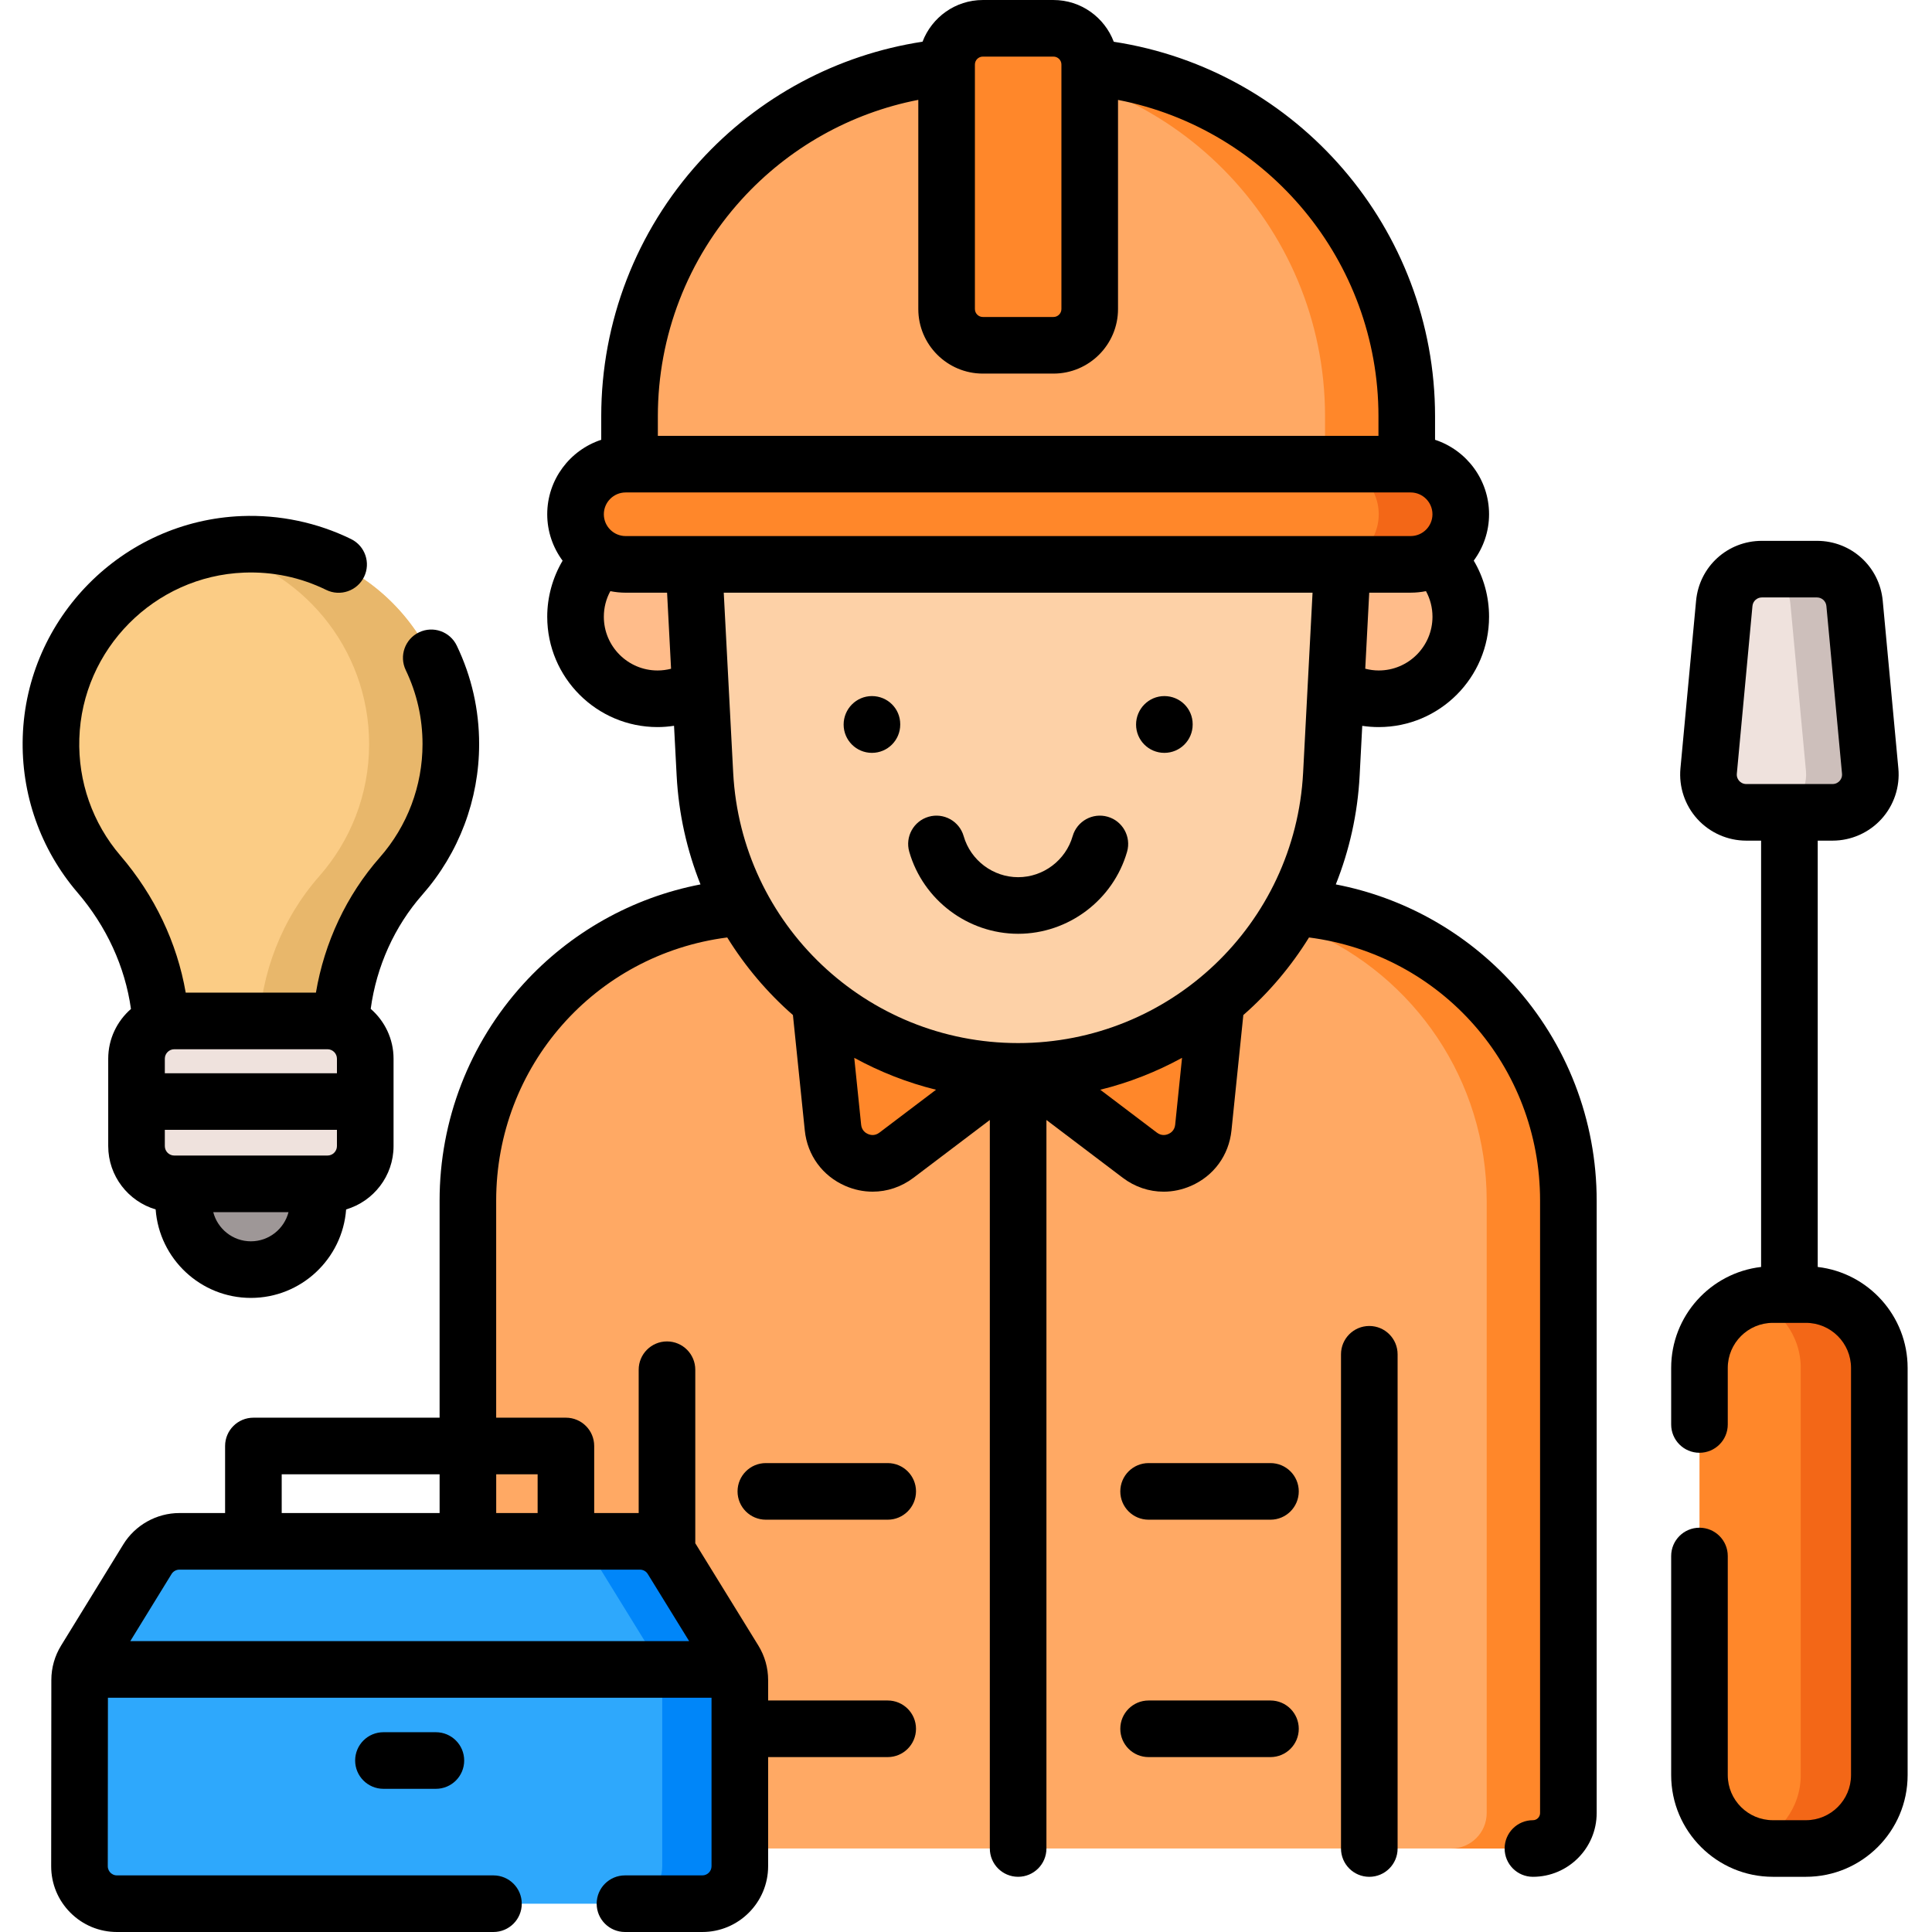 <svg height="512pt" viewBox="-6 0 512 512" width="512pt" xmlns="http://www.w3.org/2000/svg"><path d="m381.117 163.449c0 12.004-9.73 21.734-21.734 21.734-12.004 0-21.734-9.73-21.734-21.734 0-12.004 9.73-21.734 21.734-21.734 12.004 0 21.734 9.73 21.734 21.734zm0 0" fill="#ffbc8a"/><path d="m189.996 163.449c0 12.004-9.734 21.734-21.738 21.734-12.004 0-21.734-9.73-21.734-21.734 0-12.004 9.73-21.734 21.734-21.734 12.004 0 21.738 9.73 21.738 21.734zm0 0" fill="#ffbc8a"/><path d="m409.645 318.172v162.305c0 5.188-4.207 9.395-9.395 9.395h-272.855c-5.191 0-9.398-4.203-9.398-9.395v-162.305c0-31.938 19.246-59.387 46.762-71.387 9.516-4.148 20.031-6.449 31.074-6.449h135.977c4.254 0 8.43.336 12.5 1.004 6.504 1.047 12.719 2.898 18.574 5.445.027.012.047.02.074.039 27.48 12.004 46.688 39.441 46.688 71.348zm0 0" fill="#ffa964"/><g fill="#ff872a"><path d="m210.059 253.191 4.688 45.637c.84 8.16 10.285 12.27 16.824 7.312l32.25-24.418v-28.531zm0 0"/><path d="m317.586 253.191-4.691 45.637c-.84 8.16-10.281 12.27-16.824 7.312l-32.246-24.418v-28.531zm0 0"/><path d="m409.645 318.176v162.305c0 5.184-4.207 9.395-9.395 9.395h-21.656c5.184 0 9.395-4.211 9.395-9.395v-162.305c0-31.934-19.242-59.387-46.762-71.387-5.852-2.555-12.07-4.402-18.574-5.445-4.066-.668-8.246-1.008-12.504-1.008h21.656c4.258 0 8.438.34 12.504 1.008 6.504 1.043 12.723 2.891 18.574 5.445 27.52 12 46.762 39.453 46.762 71.387zm0 0"/></g><path d="m263.82 283.926c-44.219 0-80.699-34.621-83.012-78.777l-3.164-60.492c-1.344-25.672 19.109-47.227 44.816-47.227h82.719c25.707 0 46.164 21.555 44.82 47.227l-3.168 60.492c-2.312 44.156-38.793 78.777-83.012 78.777zm0 0" fill="#fdd1a7"/><path d="m366.805 136.285h-205.969v-25.977c0-51.32 41.605-92.926 92.93-92.926h20.109c51.324 0 92.93 41.605 92.93 92.926zm0 0" fill="#ffa964"/><path d="m366.801 110.312v25.969h-21.652v-25.969c0-51.07-41.184-92.5-92.148-92.918.258-.008.508-.008.77-.008h20.105c51.328 0 92.926 41.598 92.926 92.926zm0 0" fill="#ff872a"/><path d="m367.84 149.562h-208.039c-7.332 0-13.277-5.945-13.277-13.277 0-7.336 5.945-13.281 13.277-13.281h208.039c7.332 0 13.281 5.945 13.281 13.281 0 7.332-5.949 13.277-13.281 13.277zm0 0" fill="#ff872a"/><path d="m381.117 136.281c0 3.672-1.484 6.988-3.891 9.398-2.402 2.398-5.719 3.879-9.387 3.879h-21.746c3.668 0 6.988-1.48 9.395-3.879 2.41-2.41 3.891-5.727 3.891-9.398 0-7.328-5.945-13.273-13.285-13.273h21.746c7.336 0 13.277 5.945 13.277 13.273zm0 0" fill="#f36717"/><path d="m273.18 91.504h-18.719c-5.305 0-9.605-4.301-9.605-9.605v-64.793c0-5.305 4.301-9.605 9.605-9.605h18.715c5.309 0 9.609 4.301 9.609 9.605v64.793c0 5.305-4.301 9.605-9.605 9.605zm0 0" fill="#ff872a"/><path d="m163.594 408.473h-122.059c-3.449 0-6.656 1.789-8.461 4.73l-16.496 26.824c-.961 1.562-1.469 3.363-1.469 5.195l-.043 49.336c-.004 5.488 4.445 9.941 9.934 9.941h155.129c5.488 0 9.938-4.445 9.938-9.934v-49.332c0-1.84-.512-3.645-1.48-5.211l-16.535-26.828c-1.805-2.938-5.008-4.723-8.457-4.723zm0 0" fill="#2ea8fc"/><path d="m190.062 445.23v49.332c0 5.496-4.441 9.934-9.934 9.934h-20.562c5.492 0 9.934-4.441 9.934-9.934v-49.332c0-1.84-.508-3.648-1.473-5.207l-16.539-26.832c-1.809-2.934-5.008-4.719-8.453-4.719h20.562c3.445 0 6.645 1.785 8.453 4.719l16.543 26.832c.961 1.559 1.469 3.367 1.469 5.207zm0 0" fill="#0086f9"/><path d="m472.598 489.871h-8.766c-10.742 0-19.449-8.707-19.449-19.449v-107.902c0-10.742 8.707-19.449 19.449-19.449h8.766c10.742 0 19.449 8.707 19.449 19.449v107.902c0 10.742-8.711 19.449-19.449 19.449zm0 0" fill="#ff872a"/><path d="m492.047 362.516v107.91c0 10.742-8.711 19.449-19.453 19.449h-8.758c-2.109 0-4.145-.34-6.035-.961 7.789-2.543 13.414-9.859 13.414-18.488v-107.91c0-8.629-5.625-15.945-13.414-18.488 1.891-.621 3.926-.961 6.035-.961h8.758c10.742 0 19.453 8.707 19.453 19.449zm0 0" fill="#f36717"/><path d="m460.914 150.828h14.598c5.172 0 9.488 3.938 9.969 9.082l4.141 44.43c.547 5.867-4.074 10.938-9.969 10.938h-22.875c-5.898 0-10.516-5.07-9.969-10.938l4.141-44.43c.48-5.145 4.797-9.082 9.965-9.082zm0 0" fill="#efe2dd"/><path d="m479.656 215.273h-17.016c5.887 0 10.512-5.066 9.961-10.93l-4.137-44.438c-.438-4.734-4.141-8.449-8.758-9 .402-.059.801-.078 1.211-.078h14.594c5.168 0 9.492 3.934 9.973 9.078l4.133 44.438c.551 5.863-4.074 10.93-9.961 10.93zm0 0" fill="#cdbfbb"/><path d="m78.301 318.648c0 9.836-7.977 17.812-17.812 17.812-9.84 0-17.816-7.977-17.816-17.812 0-9.84 7.977-17.812 17.816-17.812 9.836 0 17.812 7.973 17.812 17.812zm0 0" fill="#9e9797"/><path d="m58.344 144.254c-27.59 1.09-49.961 23.664-50.82 51.262-.43 13.805 4.43 26.469 12.703 36.125 9.957 11.617 15.953 26.07 16.508 41.297h47.504c.52-15.012 6.102-29.461 16.051-40.77 8.207-9.328 13.188-21.562 13.188-34.969 0-29.973-24.895-54.137-55.133-52.945zm0 0" fill="#fbcc85"/><path d="m113.473 197.195c0 13.406-4.977 25.648-13.184 34.977-9.949 11.305-15.535 25.758-16.055 40.762h-21.645c.512-15.004 6.098-29.457 16.047-40.762 8.207-9.328 13.184-21.57 13.184-34.977 0-25.555-18.09-46.887-42.164-51.871 2.824-.59 5.727-.953 8.691-1.07 30.238-1.191 55.125 22.973 55.125 52.941zm0 0" fill="#e8b76b"/><path d="m80.785 313.73h-40.594c-5.531 0-10.012-4.48-10.012-10.008v-23.152c0-5.527 4.48-10.012 10.012-10.012h40.594c5.527 0 10.008 4.484 10.008 10.012v23.152c0 5.527-4.48 10.008-10.008 10.008zm0 0" fill="#efe2dd"/><path d="m356.879 351.398c-4.145 0-7.5 3.359-7.5 7.5v130.977c0 4.145 3.355 7.5 7.5 7.5 4.141 0 7.5-3.355 7.5-7.5v-130.977c0-4.141-3.359-7.5-7.5-7.5zm0 0"/><path d="m348 234.379c3.582-8.98 5.789-18.672 6.32-28.84l.691-13.18c1.438.215 2.895.324 4.371.324 16.121 0 29.234-13.113 29.234-29.234 0-5.32-1.414-10.422-4.059-14.879 2.539-3.445 4.059-7.688 4.059-12.285 0-9.199-6.012-17.012-14.312-19.738v-6.234c0-49.621-36.422-91.801-85.141-99.246-2.449-6.457-8.68-11.066-15.984-11.066h-18.719c-7.293 0-13.52 4.602-15.977 11.047-22.672 3.469-43.492 14.609-59.055 31.738-16.824 18.512-26.094 42.492-26.094 67.527v6.234c-8.297 2.727-14.312 10.539-14.312 19.738 0 4.605 1.523 8.855 4.074 12.305-2.641 4.477-4.074 9.609-4.074 14.859 0 16.121 13.113 29.234 29.234 29.234 1.465 0 2.926-.121 4.371-.34l.691 13.191c.531 10.168 2.742 19.863 6.32 28.844-18.016 3.469-34.484 12.676-46.973 26.414-14.297 15.73-22.168 36.109-22.168 57.383v57.527h-49.344c-4.145 0-7.5 3.355-7.5 7.5v17.77h-12.121c-6.016 0-11.703 3.18-14.852 8.301l-16.492 26.824c-1.688 2.746-2.582 5.898-2.582 9.121l-.043 49.332c-.004 4.66 1.809 9.043 5.102 12.34 3.293 3.293 7.676 5.109 12.336 5.109h99.773c4.141 0 7.5-3.355 7.5-7.5s-3.359-7.5-7.5-7.5h-99.777c-.875 0-1.453-.445-1.723-.715-.266-.266-.711-.844-.711-1.723l.039-44.645h159.961v44.645c0 1.344-1.094 2.438-2.438 2.438h-20.5c-4.141 0-7.5 3.355-7.5 7.5 0 4.141 3.359 7.5 7.5 7.5h20.5c9.613 0 17.438-7.82 17.438-17.438v-28.914h31.688c4.141 0 7.5-3.359 7.5-7.5 0-4.145-3.359-7.5-7.5-7.5h-31.688v-5.418c0-3.23-.898-6.395-2.594-9.145l-16.535-26.828c-.055-.094-.117-.176-.176-.266v-46c0-4.141-3.355-7.5-7.5-7.5-4.141 0-7.5 3.359-7.5 7.5v37.98h-11.789v-17.77c0-4.145-3.355-7.5-7.5-7.5h-18.477v-57.527c0-35.594 26.195-65.23 61.234-69.738 4.766 7.703 10.637 14.633 17.41 20.562l3.145 30.594c.676 6.562 4.691 12.055 10.746 14.688 2.352 1.023 4.805 1.523 7.238 1.523 3.836 0 7.609-1.246 10.828-3.684l20.223-15.312v193.062c0 4.145 3.355 7.5 7.5 7.5 4.141 0 7.5-3.355 7.5-7.5v-193.062l20.223 15.312c3.215 2.438 6.992 3.688 10.828 3.688 2.43 0 4.887-.504 7.238-1.527 6.051-2.629 10.066-8.121 10.746-14.688l3.145-30.594c6.77-5.926 12.641-12.859 17.406-20.559 35.043 4.508 61.234 34.145 61.234 69.738v162.301c0 1.043-.852 1.895-1.895 1.895-4.145 0-7.5 3.359-7.5 7.5 0 4.145 3.355 7.5 7.5 7.5 9.316 0 16.895-7.578 16.895-16.895v-162.301c0-21.273-7.875-41.652-22.172-57.383-12.484-13.742-28.949-22.949-46.969-26.418zm-279.344 156.324h41.844v10.27h-41.844zm-29.191 26.426c.438-.715 1.23-1.156 2.07-1.156h122.059c.855 0 1.629.434 2.074 1.156l10.965 17.789h-148.105zm97.012-26.426v10.27h-10.977v-10.27zm23.324-248.641c-3.188 0-5.777-2.594-5.777-5.777 0-3.188 2.594-5.781 5.777-5.781h208.039c3.188 0 5.777 2.594 5.777 5.781s-2.59 5.777-5.777 5.777zm199.582 35.621c-1.223 0-2.418-.168-3.578-.469l1.055-20.152h10.98c1.391 0 2.746-.141 4.059-.402 1.121 2.059 1.723 4.375 1.723 6.789-.004 7.848-6.387 14.234-14.238 14.234zm-107.023-160.578c0-1.16.941-2.105 2.102-2.105h18.719c1.16 0 2.105.945 2.105 2.105v64.789c0 1.164-.945 2.109-2.105 2.109h-18.719c-1.16 0-2.102-.945-2.102-2.109zm-61.832 35.766c12.465-13.711 28.875-22.918 46.832-26.41v55.438c0 9.43 7.672 17.105 17.102 17.105h18.719c9.43 0 17.105-7.676 17.105-17.105v-55.422c39.723 7.719 69.02 42.785 69.02 83.836v5.191h-190.969v-5.191c0-21.297 7.883-41.695 22.191-57.441zm-22.27 124.812c-7.848 0-14.234-6.387-14.234-14.234 0-2.422.594-4.723 1.723-6.789 1.316.262 2.668.406 4.059.406h10.977l1.055 20.156c-1.156.297-2.348.461-3.578.461zm58.789 122.477c-1.23.934-2.43.629-3.035.363-.605-.262-1.645-.934-1.801-2.465l-1.824-17.723c6.758 3.695 14.02 6.57 21.672 8.457zm78.387-2.102c-.156 1.531-1.195 2.203-1.805 2.469-.605.262-1.805.562-3.031-.363l-15.016-11.371c7.652-1.887 14.918-4.762 21.672-8.457zm-41.613-21.633c-40.242 0-73.418-31.48-75.52-71.672l-2.5-47.691h156.039l-2.5 47.691c-2.102 40.191-35.273 71.672-75.52 71.672zm0 0"/><path d="m225.07 184.469c-4.141 0-7.5 3.402-7.5 7.547s3.359 7.5 7.5 7.5c4.145 0 7.5-3.355 7.5-7.5v-.094c0-4.145-3.355-7.453-7.5-7.453zm0 0"/><path d="m302.57 184.469c-4.145 0-7.5 3.402-7.5 7.547s3.355 7.5 7.5 7.5c4.141 0 7.5-3.355 7.5-7.5v-.094c0-4.145-3.359-7.453-7.5-7.453zm0 0"/><path d="m287.547 216.445c-3.977-1.141-8.137 1.156-9.281 5.137-1.844 6.406-7.781 10.883-14.445 10.883-6.66 0-12.602-4.477-14.441-10.883-1.145-3.98-5.305-6.277-9.281-5.137-3.98 1.148-6.281 5.301-5.137 9.281 3.68 12.797 15.547 21.738 28.859 21.738s25.18-8.941 28.863-21.738c1.141-3.98-1.156-8.133-5.137-9.281zm0 0"/><path d="m330.688 387.734h-32.297c-4.145 0-7.5 3.359-7.5 7.5 0 4.145 3.355 7.5 7.5 7.5h32.297c4.141 0 7.5-3.355 7.5-7.5 0-4.141-3.359-7.5-7.5-7.5zm0 0"/><path d="m229.254 387.734h-32.297c-4.145 0-7.5 3.359-7.5 7.5 0 4.145 3.355 7.5 7.5 7.5h32.297c4.141 0 7.5-3.355 7.5-7.5 0-4.141-3.359-7.5-7.5-7.5zm0 0"/><path d="m330.688 450.648h-32.297c-4.145 0-7.5 3.359-7.5 7.5 0 4.145 3.355 7.5 7.5 7.5h32.297c4.141 0 7.5-3.355 7.5-7.5 0-4.141-3.359-7.5-7.5-7.5zm0 0"/><path d="m95.617 459.055c-4.145 0-7.5 3.355-7.5 7.5 0 4.141 3.355 7.5 7.5 7.5h13.898c4.145 0 7.5-3.359 7.5-7.5 0-4.145-3.355-7.5-7.5-7.5zm0 0"/><path d="m475.715 335.758v-112.98h3.938c4.914 0 9.633-2.086 12.941-5.719 3.312-3.633 4.949-8.523 4.492-13.418l-4.141-44.426c-.844-9.059-8.34-15.887-17.434-15.887h-14.598c-9.098 0-16.59 6.828-17.434 15.887l-4.145 44.426c-.453 4.895 1.184 9.785 4.492 13.418 3.312 3.633 8.027 5.719 12.945 5.719h3.938v112.98c-13.395 1.551-23.832 12.957-23.832 26.762v14.98c0 4.145 3.355 7.5 7.5 7.5 4.145 0 7.5-3.355 7.5-7.5v-14.98c0-6.59 5.359-11.949 11.949-11.949h8.766c6.59 0 11.949 5.359 11.949 11.949v107.902c0 6.59-5.359 11.949-11.949 11.949h-8.766c-6.59 0-11.949-5.359-11.949-11.949v-58.062c0-4.145-3.355-7.5-7.5-7.5-4.145 0-7.5 3.355-7.5 7.5v58.062c0 14.859 12.09 26.949 26.949 26.949h8.766c14.859 0 26.949-12.09 26.949-26.949v-107.902c.004-13.805-10.434-25.211-23.828-26.762zm-20.793-128.801c-.281-.305-.734-.965-.645-1.922l4.141-44.43c.121-1.297 1.195-2.277 2.496-2.277h14.598c1.305 0 2.379.98 2.5 2.277l4.141 44.426c.09.965-.363 1.621-.645 1.926-.277.309-.891.82-1.855.82h-22.875c-.965 0-1.578-.512-1.855-.82zm0 0"/><path d="m28.711 267.379c-3.688 3.211-6.031 7.93-6.031 13.191v23.148c0 7.941 5.316 14.652 12.57 16.793.957 13.09 11.906 23.449 25.238 23.449 13.328 0 24.277-10.359 25.238-23.449 7.254-2.141 12.57-8.852 12.57-16.793v-23.148c0-5.273-2.355-10-6.055-13.215 1.523-11.227 6.301-21.852 13.676-30.234 9.711-11.035 15.059-25.211 15.059-39.922 0-9.121-1.992-17.902-5.926-26.102-1.789-3.738-6.27-5.316-10.004-3.523-3.734 1.789-5.312 6.27-3.52 10.004 2.953 6.164 4.449 12.766 4.449 19.621 0 11.062-4.02 21.719-11.316 30.016-8.82 10.02-14.695 22.551-16.934 35.844h-34.508c-2.285-13.215-8.219-25.707-17.297-36.301-7.383-8.617-11.254-19.629-10.898-31.012.734-23.734 19.895-43.062 43.613-43.996 7.648-.297 14.984 1.238 21.809 4.578 3.723 1.824 8.211.277 10.031-3.441 1.82-3.719.281-8.211-3.438-10.031-8.953-4.383-18.973-6.488-28.992-6.094-31.551 1.246-57.035 26.949-58.016 58.52-.473 15.129 4.676 29.773 14.5 41.238 7.715 9.004 12.602 19.66 14.18 30.859zm52.074 10.68c1.383 0 2.508 1.129 2.508 2.512v3.852h-45.613v-3.852c0-1.383 1.125-2.512 2.512-2.512zm2.508 25.664c0 1.383-1.125 2.508-2.508 2.508h-40.594c-1.387 0-2.512-1.125-2.512-2.508v-4.301h45.613zm-22.805 25.238c-4.793 0-8.824-3.289-9.973-7.73h19.945c-1.152 4.441-5.18 7.73-9.973 7.73zm0 0"/></svg>